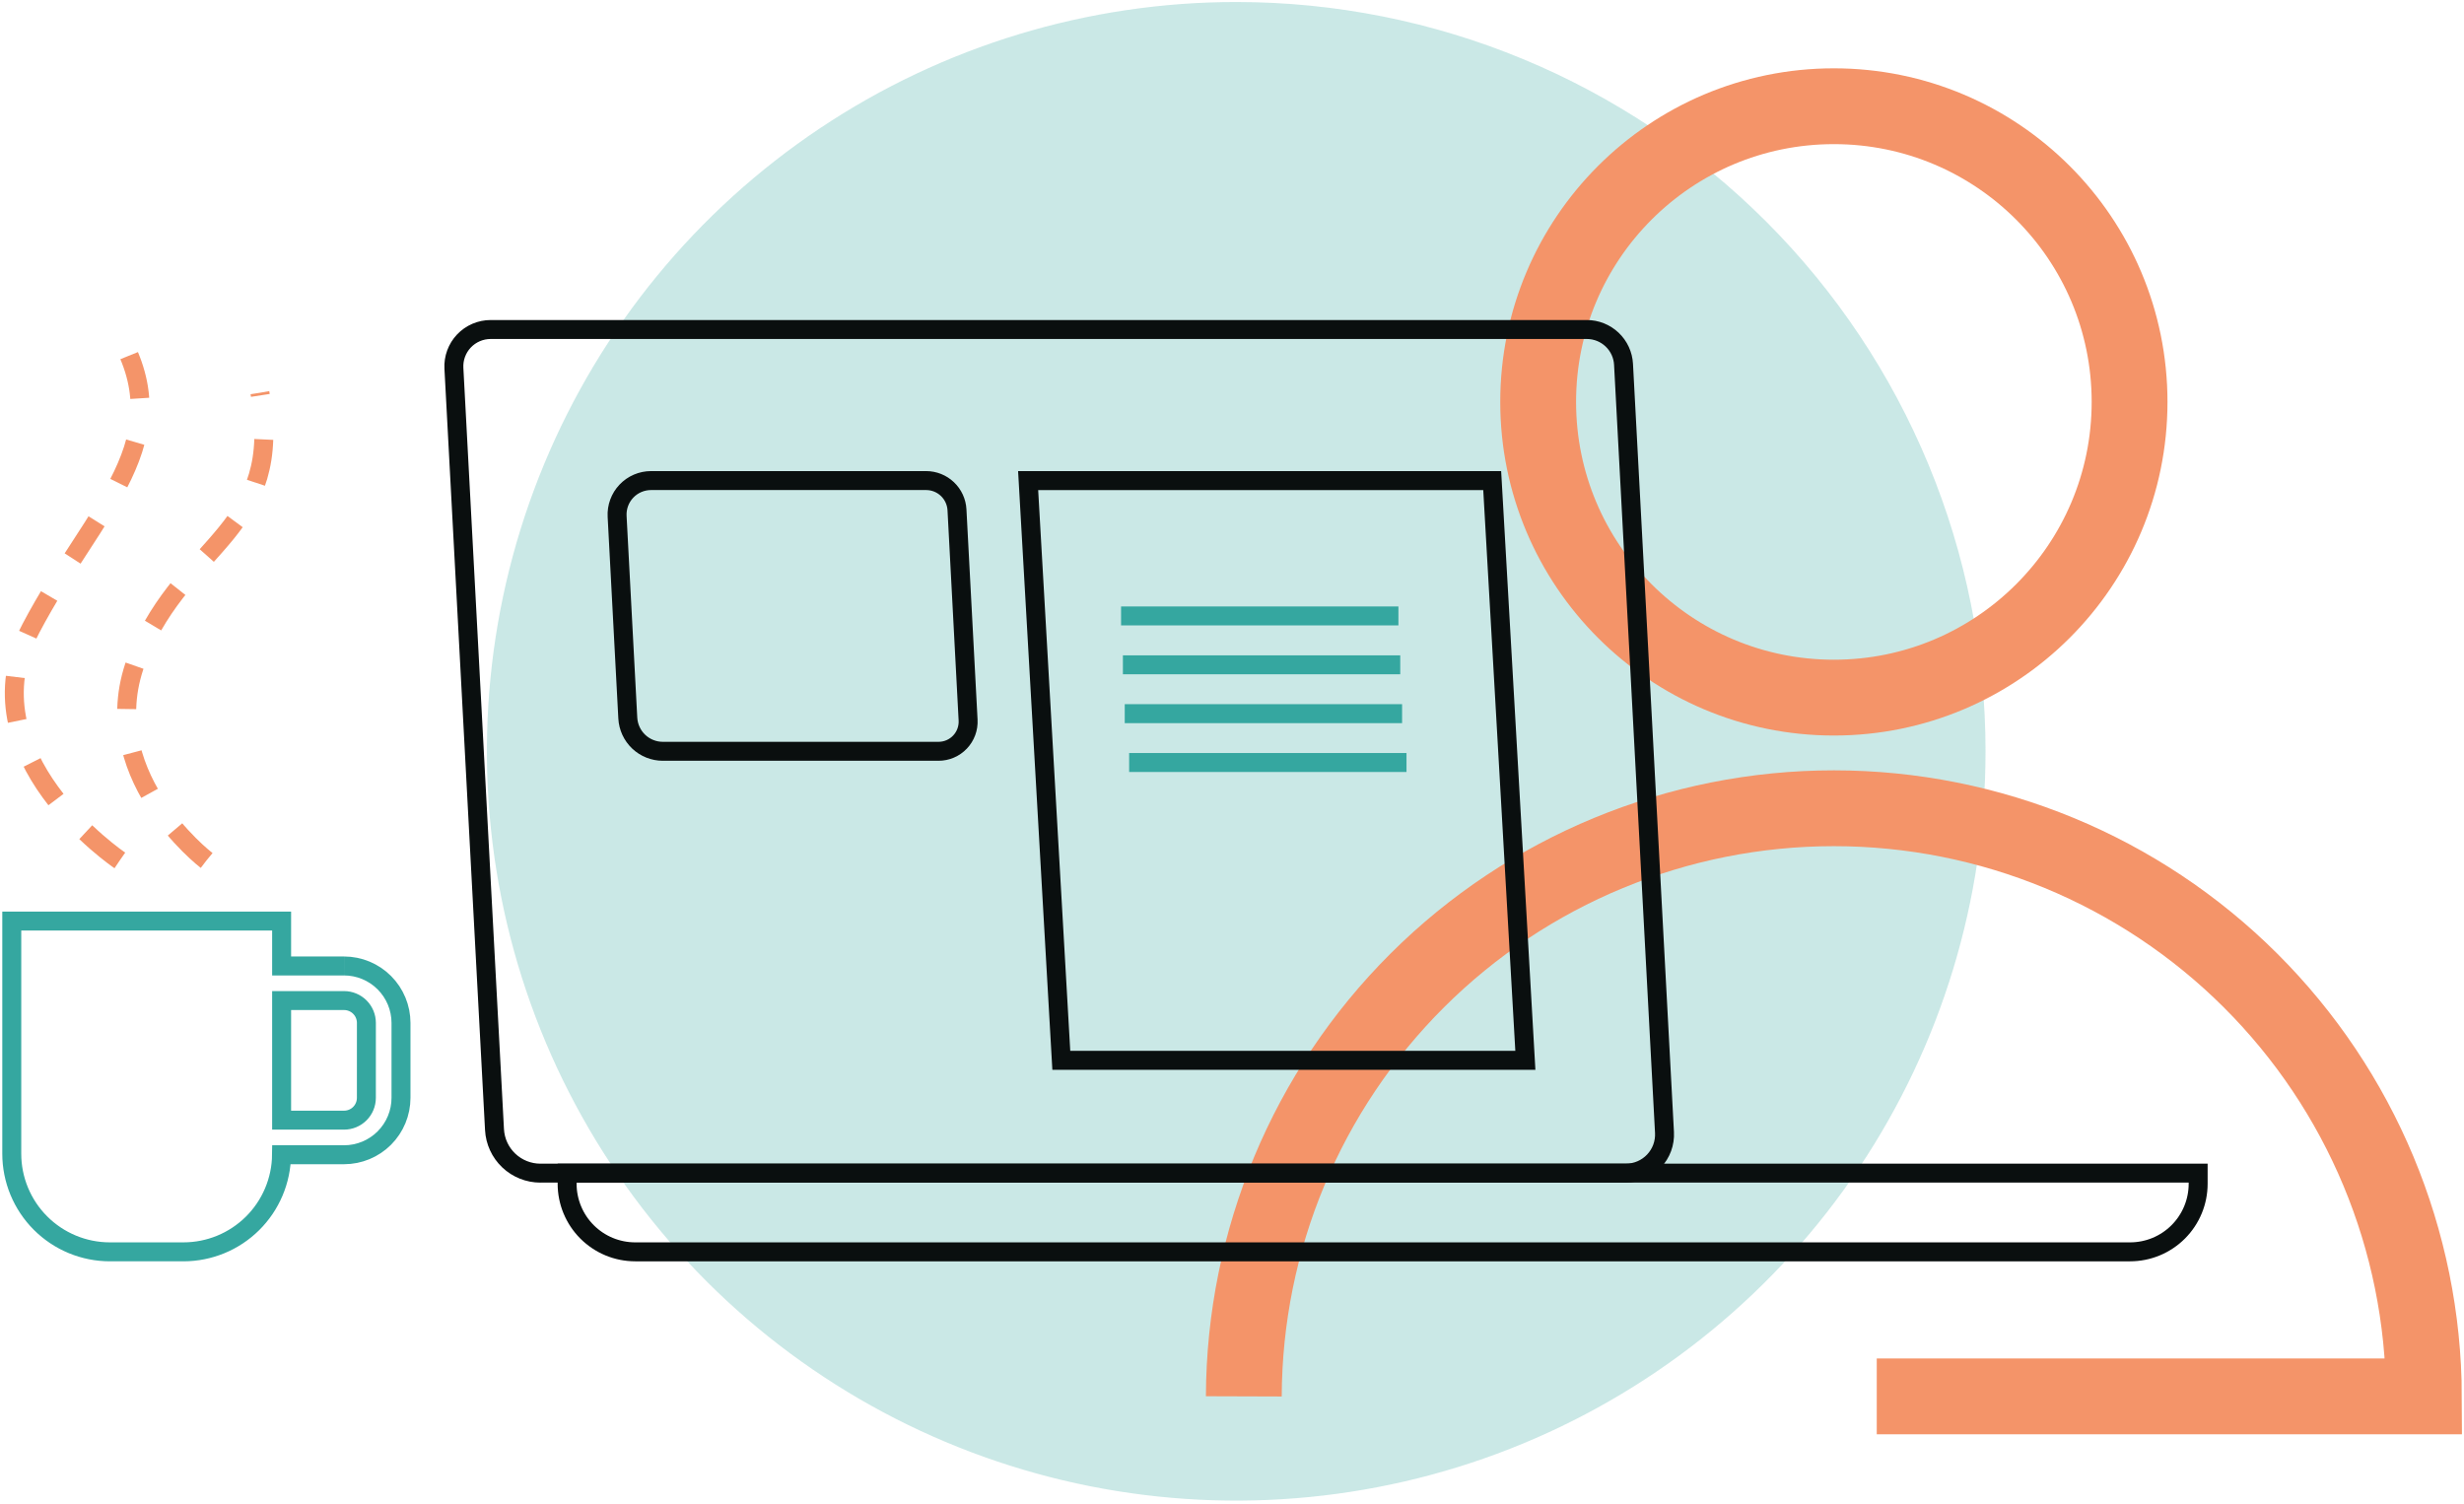 <svg width="390" height="238" viewBox="0 0 390 238" fill="none" xmlns="http://www.w3.org/2000/svg">
<path opacity="0.26" d="M314.266 118.918C314.266 142.375 307.31 165.306 294.278 184.809C281.246 204.313 262.723 219.514 241.052 228.491C219.38 237.467 195.533 239.816 172.527 235.239C149.521 230.663 128.388 219.367 111.802 202.78C95.216 186.193 83.92 165.061 79.344 142.054C74.769 119.048 77.118 95.201 86.095 73.53C95.072 51.859 110.273 33.336 129.778 20.305C149.282 7.273 172.212 0.318 195.669 0.318C227.124 0.318 257.29 12.814 279.532 35.056C301.774 57.297 314.269 87.464 314.269 118.918" fill="#35A7A0"/>
<path d="M196.871 221.019C196.952 196.303 206.827 172.626 224.333 155.178C241.838 137.729 265.547 127.932 290.263 127.932C314.98 127.932 338.688 137.729 356.194 155.178C373.7 172.626 383.575 196.303 383.656 221.019H297.051" stroke="#F49469" stroke-width="12" stroke-miterlimit="3"/>
<path d="M290.263 110.422C316.112 110.422 337.067 89.468 337.067 63.618C337.067 37.769 316.112 16.814 290.263 16.814C264.414 16.814 243.459 37.769 243.459 63.618C243.459 89.468 264.414 110.422 290.263 110.422Z" stroke="#F49469" stroke-width="12" stroke-miterlimit="3"/>
<path d="M54.459 152.896H44.574V145.787H1.863V182.609C1.862 184.649 2.264 186.668 3.044 188.553C3.824 190.437 4.967 192.15 6.409 193.592C7.851 195.034 9.563 196.179 11.447 196.96C13.331 197.741 15.35 198.143 17.39 198.143H29.044C33.133 198.141 37.057 196.526 39.963 193.649C42.869 190.771 44.522 186.863 44.564 182.774H54.464C56.852 182.772 59.142 181.823 60.83 180.134C62.519 178.446 63.468 176.156 63.47 173.768V161.903C63.467 159.515 62.517 157.226 60.829 155.538C59.141 153.849 56.852 152.899 54.464 152.896M57.99 173.769C57.99 174.706 57.618 175.603 56.956 176.266C56.293 176.928 55.395 177.3 54.459 177.3H44.574V158.371H54.462C55.398 158.372 56.295 158.745 56.957 159.407C57.619 160.069 57.992 160.966 57.993 161.902L57.99 173.769Z" stroke="#35A7A0" stroke-width="3" stroke-miterlimit="10"/>
<path d="M85.537 185.683H257.355C258.184 185.683 259.005 185.514 259.767 185.186C260.529 184.859 261.216 184.38 261.787 183.778C262.358 183.176 262.8 182.464 263.087 181.686C263.373 180.908 263.499 180.08 263.455 179.251L256.971 57.67C256.893 56.181 256.245 54.778 255.163 53.752C254.081 52.725 252.646 52.154 251.154 52.154H77.663C76.871 52.154 76.087 52.315 75.359 52.628C74.632 52.94 73.976 53.398 73.431 53.973C72.886 54.548 72.465 55.228 72.192 55.972C71.919 56.715 71.801 57.507 71.844 58.297L78.27 178.797C78.369 180.658 79.178 182.41 80.53 183.692C81.882 184.974 83.675 185.688 85.538 185.688" stroke="#0A0F0F" stroke-width="3" stroke-miterlimit="10"/>
<path d="M104.911 118.916H148.548C149.185 118.916 149.815 118.787 150.399 118.535C150.984 118.284 151.512 117.916 151.95 117.454C152.388 116.992 152.727 116.446 152.947 115.848C153.167 115.251 153.264 114.615 153.23 113.979L151.469 80.695C151.403 79.446 150.86 78.269 149.952 77.408C149.044 76.547 147.84 76.067 146.589 76.066H103.041C102.312 76.067 101.59 76.215 100.92 76.503C100.25 76.791 99.645 77.213 99.144 77.742C98.642 78.271 98.253 78.897 98.001 79.581C97.749 80.266 97.638 80.994 97.677 81.722L99.368 113.658C99.443 115.078 100.06 116.414 101.091 117.393C102.122 118.371 103.49 118.916 104.911 118.916Z" stroke="#0A0F0F" stroke-width="3" stroke-miterlimit="10"/>
<path d="M167.983 167.829H241.433L236.185 76.072H162.733L167.983 167.829Z" stroke="#0A0F0F" stroke-width="3" stroke-miterlimit="10"/>
<path d="M100.545 198.144H337.151C340.009 198.143 342.749 197.006 344.769 194.985C346.788 192.964 347.923 190.223 347.922 187.366V185.682H89.764V187.366C89.764 188.781 90.042 190.183 90.584 191.491C91.126 192.799 91.92 193.988 92.921 194.988C93.922 195.989 95.111 196.783 96.419 197.325C97.727 197.866 99.129 198.144 100.545 198.144Z" stroke="#0A0F0F" stroke-width="3" stroke-miterlimit="10"/>
<path d="M177.44 97.492H221.34" stroke="#35A7A0" stroke-width="3" stroke-linejoin="round"/>
<path d="M177.731 105.225H221.631" stroke="#35A7A0" stroke-width="3" stroke-linejoin="round"/>
<path d="M178.022 112.959H221.922" stroke="#35A7A0" stroke-width="3" stroke-linejoin="round"/>
<path d="M178.719 120.691H222.619" stroke="#35A7A0" stroke-width="3"/>
<path d="M32.689 136.183C32.689 136.183 14.323 122.15 21.877 103.81C29.431 85.47 45.072 84.189 41.142 62.166" stroke="#F49469" stroke-width="3" stroke-dasharray="7 7"/>
<path d="M18.962 136.181C18.962 136.181 -5.686 119.581 4.91 99.428C14.988 80.258 29.07 69.798 18.31 52.15" stroke="#F49469" stroke-width="3" stroke-dasharray="7 7"/>
</svg>
